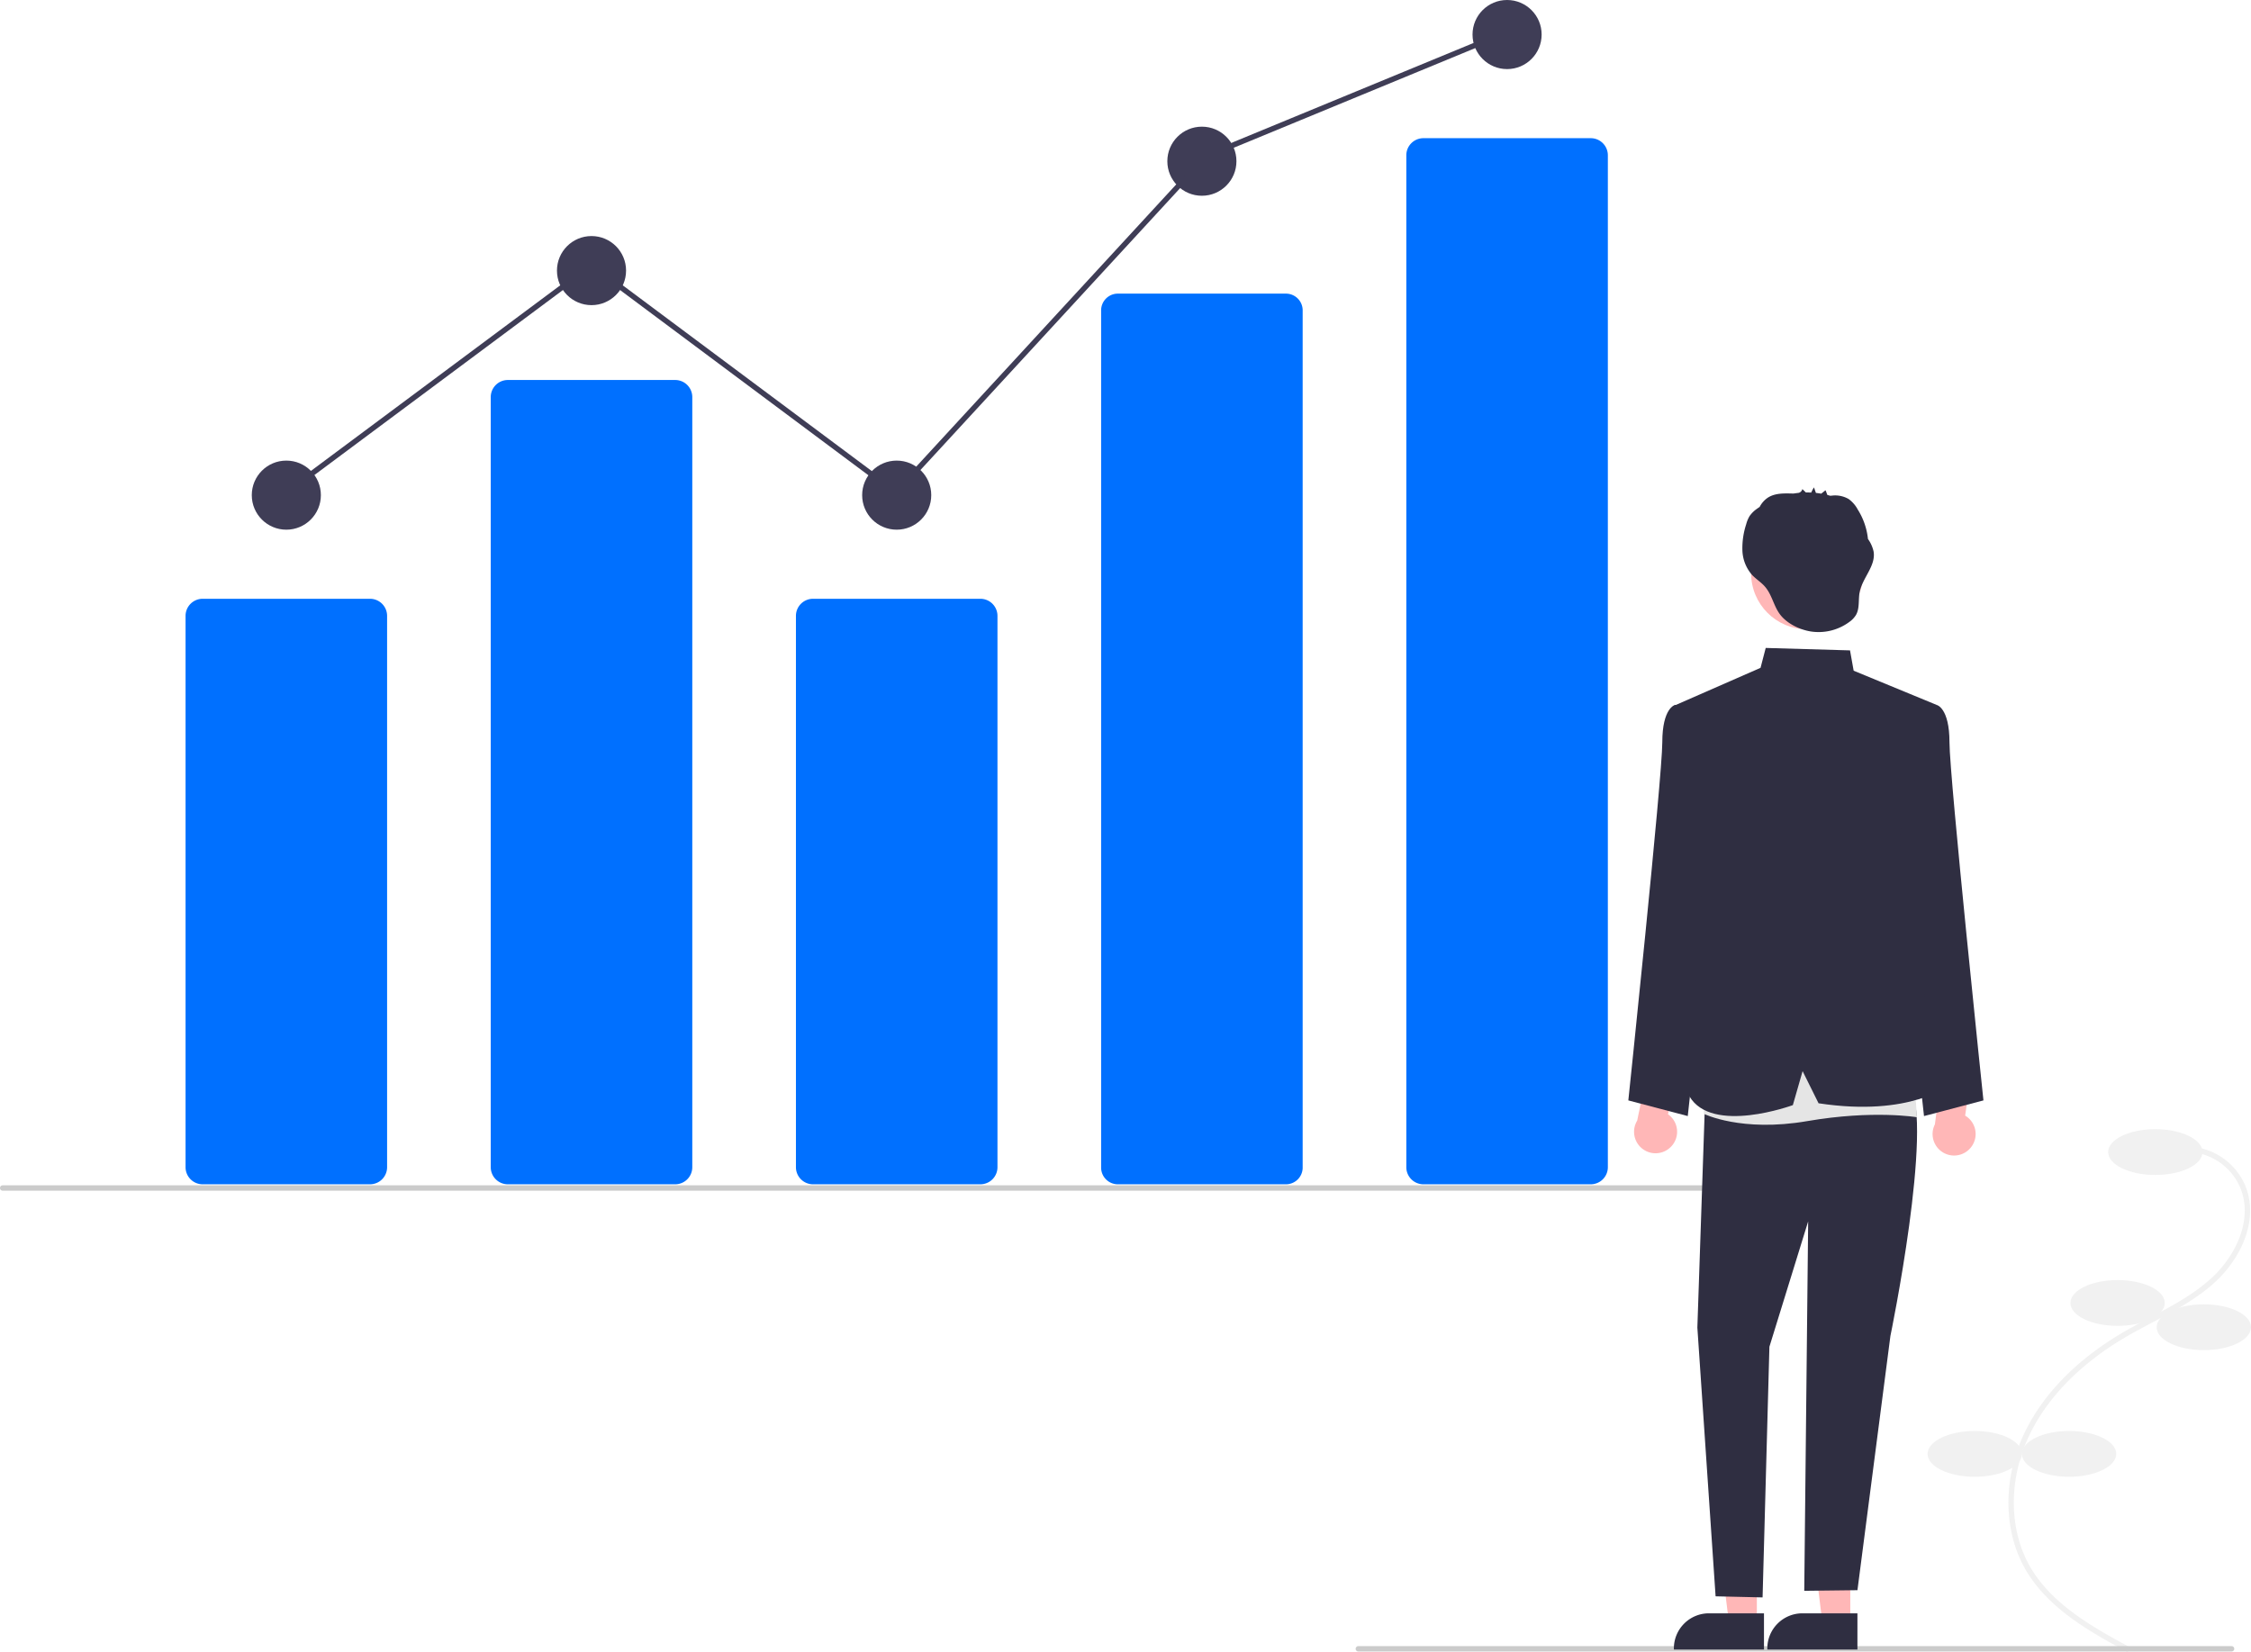 <?xml version="1.0" encoding="UTF-8"?>
<svg data-bbox="0 0 835.213 613.098" viewBox="0 0 835.213 613.098" height="613.098" width="835.213" xmlns="http://www.w3.org/2000/svg" data-type="color">
    <g>
        <path fill="#f1f1f1" d="M789.434 613.098l.951-1.758c-12.753-6.898-28.625-15.481-36.916-29.568-8.172-13.886-8.355-32.742-.478-49.21 6.704-14.016 19.018-26.573 35.611-36.314 3.273-1.921 6.709-3.742 10.032-5.503 8.031-4.256 16.336-8.658 23.184-14.903 9.431-8.601 16.568-23.035 11.249-35.891a23.856 23.856 0 0 0-20.678-14.467l-.112 1.997a21.86 21.86 0 0 1 18.947 13.248c4.943 11.947-1.838 25.505-10.754 33.636-6.66 6.073-14.852 10.415-22.773 14.613-3.342 1.77-6.797 3.602-10.108 5.546-16.938 9.943-29.526 22.798-36.402 37.174-8.16 17.06-7.947 36.637.559 51.089 8.573 14.566 24.716 23.297 37.688 30.311z" data-color="1"/>
        <path fill="#f1f1f1" d="M817.213 427.525c0 4.694-7.835 8.5-17.5 8.5s-17.5-3.806-17.5-8.5 7.835-8.5 17.5-8.5 17.5 3.806 17.5 8.5z" data-color="1"/>
        <path fill="#f1f1f1" d="M803.213 483.525c0 4.694-7.835 8.5-17.5 8.5s-17.5-3.806-17.5-8.5 7.835-8.5 17.5-8.5 17.5 3.806 17.5 8.5z" data-color="1"/>
        <path fill="#f1f1f1" d="M835.213 492.525c0 4.694-7.835 8.5-17.5 8.5s-17.5-3.806-17.5-8.5 7.835-8.5 17.5-8.5 17.5 3.806 17.5 8.5z" data-color="1"/>
        <path fill="#f1f1f1" d="M785.213 539.525c0 4.694-7.835 8.5-17.5 8.5s-17.5-3.806-17.5-8.5 7.835-8.5 17.5-8.5 17.5 3.806 17.5 8.5z" data-color="1"/>
        <path fill="#f1f1f1" d="M750.213 539.525c0 4.694-7.835 8.5-17.5 8.5s-17.5-3.806-17.5-8.5 7.835-8.5 17.5-8.5 17.5 3.806 17.5 8.5z" data-color="1"/>
        <path fill="#0070ff" d="M137.287 439.484H75.192a6.35 6.35 0 0 1-6.343-6.342V228.544a6.35 6.35 0 0 1 6.343-6.342h62.095a6.35 6.35 0 0 1 6.342 6.342v204.598a6.35 6.35 0 0 1-6.342 6.342z" data-color="2"/>
        <path fill="#0070ff" d="M250.524 439.484h-62.095a6.35 6.35 0 0 1-6.342-6.342V147.355a6.35 6.35 0 0 1 6.342-6.342h62.095a6.35 6.35 0 0 1 6.343 6.342v285.787a6.35 6.35 0 0 1-6.343 6.342z" data-color="2"/>
        <path fill="#0070ff" d="M363.762 439.484h-62.095a6.35 6.35 0 0 1-6.342-6.342V228.544a6.35 6.35 0 0 1 6.342-6.342h62.095a6.35 6.35 0 0 1 6.342 6.342v204.598a6.35 6.35 0 0 1-6.342 6.342z" data-color="2"/>
        <path fill="#0070ff" d="M476.999 439.484h-62.095a6.21 6.21 0 0 1-6.342-6.055v-318.41a6.21 6.21 0 0 1 6.342-6.054h62.095a6.21 6.21 0 0 1 6.343 6.054v318.41a6.21 6.21 0 0 1-6.343 6.055z" data-color="2"/>
        <path fill="#0070ff" d="M590.237 439.484h-62.095a6.35 6.35 0 0 1-6.342-6.342V57.62a6.35 6.35 0 0 1 6.342-6.342h62.095a6.35 6.35 0 0 1 6.342 6.342v375.522a6.35 6.35 0 0 1-6.342 6.342z" data-color="2"/>
        <path fill="#3f3d56" d="M119.058 183.744c0 7.08-5.74 12.819-12.819 12.819-7.08 0-12.819-5.74-12.819-12.819 0-7.08 5.74-12.819 12.819-12.819 7.08 0 12.819 5.74 12.819 12.819z" data-color="3"/>
        <path fill="#3f3d56" d="M232.295 100.418c0 7.08-5.74 12.819-12.819 12.819-7.08 0-12.819-5.74-12.819-12.819 0-7.08 5.74-12.819 12.819-12.819 7.08 0 12.819 5.74 12.819 12.819z" data-color="3"/>
        <path fill="#3f3d56" d="M345.533 183.744c0 7.08-5.74 12.819-12.819 12.819-7.08 0-12.819-5.74-12.819-12.819 0-7.08 5.74-12.819 12.819-12.819 7.08 0 12.819 5.74 12.819 12.819z" data-color="3"/>
        <path fill="#3f3d56" d="M458.77 59.824c0 7.08-5.74 12.819-12.819 12.819-7.08 0-12.819-5.74-12.819-12.819 0-7.08 5.74-12.819 12.819-12.819 7.08 0 12.819 5.74 12.819 12.819z" data-color="3"/>
        <path fill="#3f3d56" d="M572.008 12.819c0 7.08-5.74 12.819-12.819 12.819-7.08 0-12.819-5.74-12.819-12.819C546.37 5.739 552.11 0 559.189 0c7.08 0 12.819 5.74 12.819 12.819z" data-color="3"/>
        <path fill="#cbcbcb" d="M663 441.865H1a1 1 0 1 1 0-2h662a1 1 0 0 1 0 2z" data-color="4"/>
        <path fill="#cbcbcb" d="M828 612.865H504a1 1 0 0 1 0-2h324a1 1 0 0 1 0 2z" data-color="4"/>
        <path fill="#ffb7b7" d="M619.936 425.611a7.93 7.93 0 0 0-1.035-12.116l3.932-17.69-10.167-5.01-5.202 25.059a7.973 7.973 0 0 0 12.472 9.757z" data-color="5"/>
        <path fill="#ffb7b7" d="M731.119 425.998a7.93 7.93 0 0 0-1.969-11.999l2.552-17.94-10.525-4.21-3.247 25.387a7.973 7.973 0 0 0 13.19 8.763z" data-color="5"/>
        <path fill="#ffb7b7" d="M651.862 602.078l-10.368-.001-4.932-39.99 15.302.001-.002 39.99z" data-color="5"/>
        <path fill="#2f2e41" d="M654.507 612.128l-33.43-.001v-.423a13.013 13.013 0 0 1 13.011-13.012h.001l20.418.001z" data-color="6"/>
        <path fill="#ffb7b7" d="M686.535 602.078l-10.368-.001-4.932-39.99 15.302.001-.002 39.99z" data-color="5"/>
        <path fill="#2f2e41" d="M689.18 612.128l-33.43-.001v-.423a13.013 13.013 0 0 1 13.011-13.012h.001l20.418.001z" data-color="6"/>
        <path fill="#2f2e41" d="M707.411 265.63l11.18-4.034s4.744 1.008 4.744 13.876 12.602 132.882 12.602 132.882l-22.054 5.807-12.465-113.863z" data-color="6"/>
        <path fill="#2f2e41" d="M632.704 265.63l-11.18-4.034s-4.744 1.008-4.744 13.876-12.602 132.882-12.602 132.882l22.054 5.807 12.465-113.863z" data-color="6"/>
        <path fill="#2f2e41" d="M632.848 402.508l-3.056 90.151 6.765 99.724 17.433.403 2.537-93.025 14.376-46.513-1.45 137.093 19.739-.236 12.226-94.319s16.144-78.056 7.191-93.279l-41.232-13.71z" data-color="6"/>
        <path fill="#e5e5e5" d="M633.184 391.644l-.995 21.687s13.911 6.923 38.364 2.706 40.706-1.437 40.706-1.437l-1.877-27.646z" data-color="7"/>
        <path fill="#2f2e41" d="M621.08 261.916l32.154-14.09 1.918-7.379 31.28.906 1.35 7.54 30.808 12.703-13.573 47.197 1.392 33.202 16.926 60.512s-14.277 12.125-48.576 6.908l-5.919-11.925-3.62 12.612s-30.077 11.064-38.413-3.34l6.04-104.045z" data-color="6"/>
        <path fill="#ffb7b7" d="M691.278 212.744c0 11.472-9.3 20.771-20.771 20.771-11.472 0-20.771-9.3-20.771-20.771 0-11.472 9.3-20.771 20.771-20.771 11.472 0 20.771 9.3 20.771 20.771z" data-color="5"/>
        <path fill="#2f2e41" d="M695.187 204.695a12.65 12.65 0 0 0-2.1-4.69 25.34 25.34 0 0 0-3.782-10.913 11.45 11.45 0 0 0-3.389-3.911 10.004 10.004 0 0 0-5.332-1.33c-.338-.005-.947.097-1.495.122a23.14 23.14 0 0 0-1.06-.296c-.207-.461-.618-1.804-.732-1.713l-1.547 1.23a30.144 30.144 0 0 0-1.972-.273l-.721-2.056a14.089 14.089 0 0 0-1.022 1.92q-.986-.047-1.972-.033l-1.315-1.263a1.855 1.855 0 0 1-1.451 1.42c-.605.063-1.208.144-1.808.24h-.147c-3.238-.081-6.723-.227-9.431 1.551a9.293 9.293 0 0 0-3.002 3.408c-.332.225-.665.449-.987.688a10.78 10.78 0 0 0-2.777 2.754 11.677 11.677 0 0 0-1.23 2.978 28.551 28.551 0 0 0-1.415 9.754 14.476 14.476 0 0 0 3.559 9.034c1.389 1.492 3.154 2.594 4.545 4.085 2.864 3.069 3.4 7.35 5.85 10.597 2.59 3.435 7.32 5.695 11.472 6.343a19.163 19.163 0 0 0 14.276-3.56 8.832 8.832 0 0 0 2.43-2.549c1.442-2.493.83-5.626 1.366-8.456 1.003-5.304 6.064-9.755 5.189-15.08z" data-color="6"/>
        <path fill="#3f3d56" d="M105.555 184.546l-1.194-1.604 115.116-85.703 112.871 84.19L446.764 57.205l.205-.084 111.04-45.829.763 1.849-110.836 45.744L332.597 184.11 219.476 99.733l-113.921 84.813z" data-color="3"/>
    </g>
</svg>
